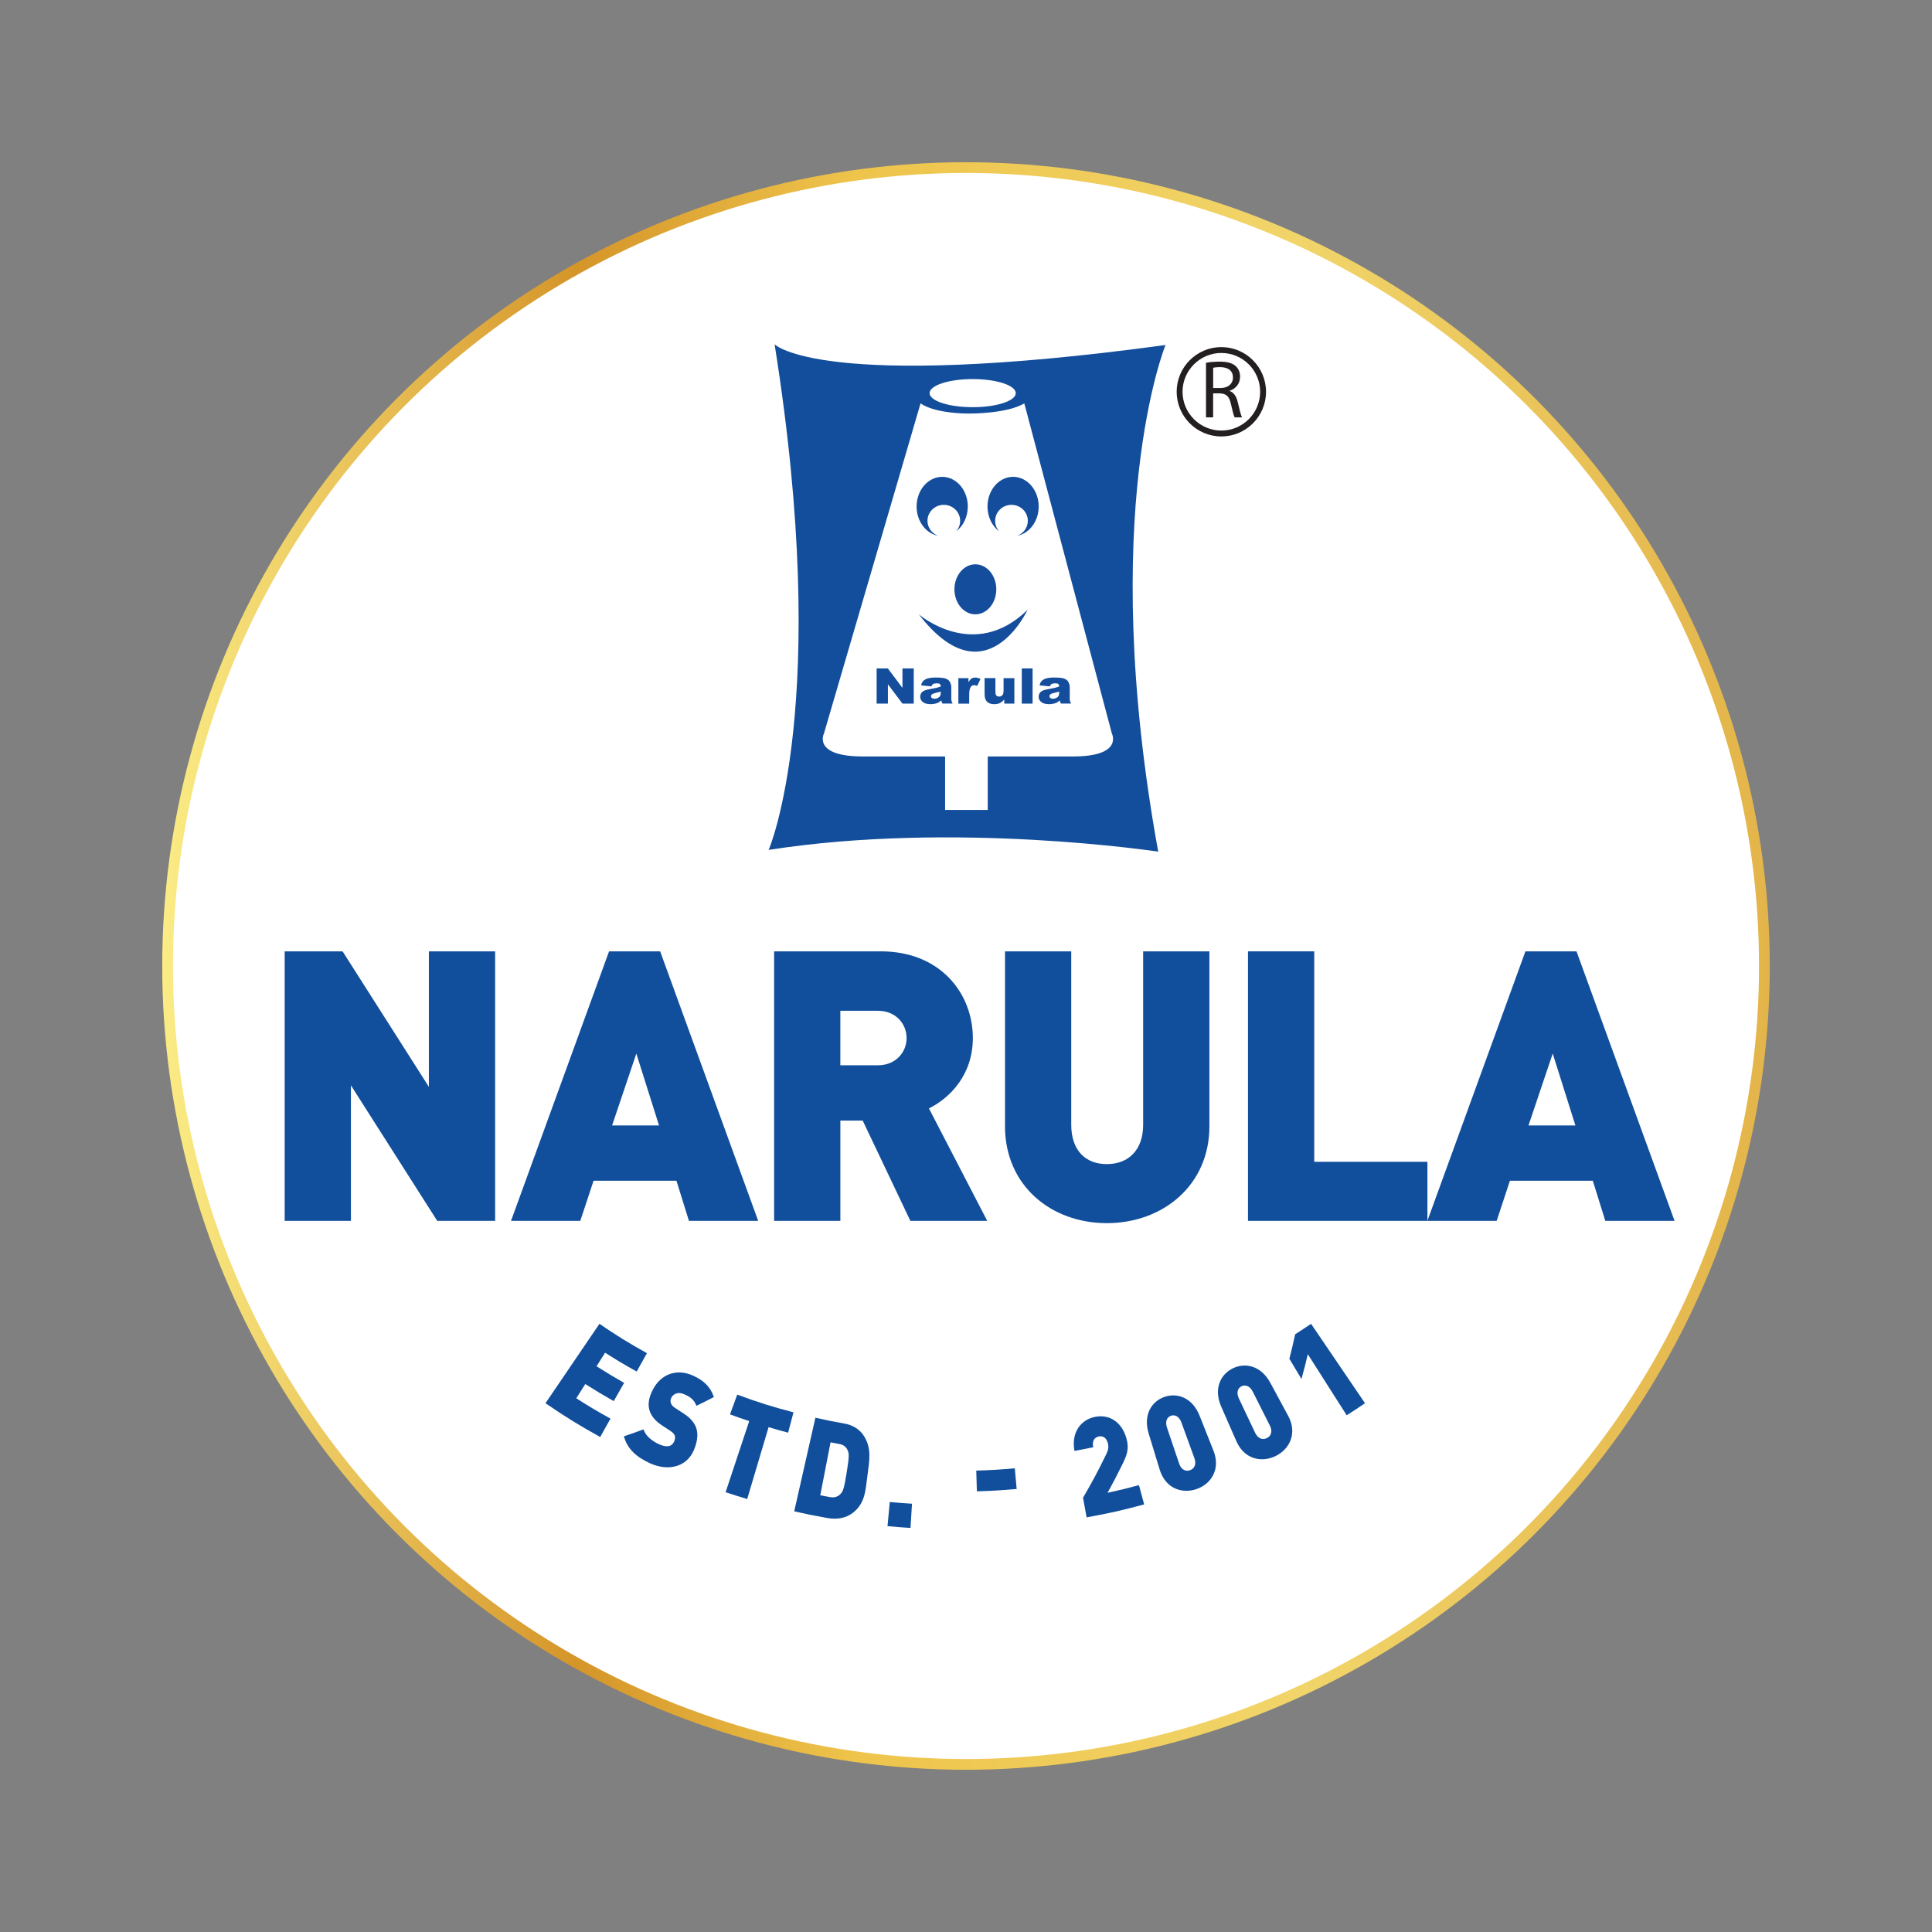 <?xml version="1.0" encoding="utf-8"?>
<!-- Generator: Adobe Illustrator 25.2.0, SVG Export Plug-In . SVG Version: 6.00 Build 0)  -->
<svg version="1.1" id="Layer_1" xmlns="http://www.w3.org/2000/svg" xmlns:xlink="http://www.w3.org/1999/xlink" x="0px" y="0px"
	 viewBox="0 0 720 720" style="enable-background:new 0 0 720 720;" xml:space="preserve">
<rect x="0" y="0" width="720" height="720" fill="#808080" stroke="none"/>
<style type="text/css">
	.st0{fill:#FFFFFF;stroke:url(#SVGID_1_);stroke-width:4;stroke-miterlimit:10;}
	.st1{fill:#114F9C;}
	.st2{fill:#124E9B;}
	.st3{fill:#FFFFFF;}
	.st4{fill:#144D9C;}
	.st5{fill:#231F20;}
</style>
<g>
	<g>
		<linearGradient id="SVGID_1_" gradientUnits="userSpaceOnUse" x1="60.459" y1="360" x2="659.541" y2="360">
			<stop  offset="0" style="stop-color:#FBEC85"/>
			<stop  offset="0" style="stop-color:#FBEC85"/>
			<stop  offset="0.257" style="stop-color:#D59529"/>
			<stop  offset="0.43" style="stop-color:#EEC44B"/>
			<stop  offset="0.708" style="stop-color:#F1D56A"/>
			<stop  offset="1" style="stop-color:#E3B44A"/>
		</linearGradient>
		<circle class="st0" cx="360" cy="360" r="297.54"/>
	</g>
	<g>
		<g>
			<g>
				<path class="st1" d="M162.94,454.98l-32.16-50.5v50.5h-24.69V354.54h21.58l32.16,50.5v-50.5h24.69v100.44H162.94z"/>
			</g>
			<g>
				<path class="st1" d="M256.75,454.98l-4.66-14.95H221.2l-4.94,14.95h-25.82l36.54-100.44h19.04l36.54,100.44H256.75z
					 M237.14,392.63l-9.03,26.8h17.49L237.14,392.63z"/>
			</g>
			<g>
				<path class="st1" d="M339.27,454.98l-17.77-37.38h-8.32v37.38h-24.69V354.54h39.78c22.29,0,34.28,15.8,34.28,32.3
					c0,13.68-8.46,22.29-16.36,26.24l21.72,41.9H339.27z M327.14,376.69h-13.97V397h13.97c6.77,0,10.72-4.94,10.72-10.16
					C337.86,381.62,333.91,376.69,327.14,376.69z"/>
			</g>
			<g>
				<path class="st1" d="M412.48,455.83c-20.88,0-37.95-14.11-37.95-36.11v-65.17h24.69v64.61c0,9.31,5.08,14.67,13.26,14.67
					s13.54-5.36,13.54-14.67v-64.61h24.69v65.17C450.71,441.72,433.36,455.83,412.48,455.83z"/>
			</g>
			<g>
				<path class="st1" d="M465.09,454.98V354.54h24.69v78.43h42.18v22.01H465.09z"/>
			</g>
			<g>
				<path class="st1" d="M598.25,454.98l-4.66-14.95h-30.89l-4.94,14.95h-25.82l36.54-100.44h19.04l36.54,100.44H598.25z
					 M578.65,392.63l-9.03,26.8h17.49L578.65,392.63z"/>
			</g>
		</g>
		<g>
			<g>
				<path class="st1" d="M203.28,522.94c6.7-9.86,13.41-19.72,20.11-29.59c6.93,4.71,10.48,6.9,17.71,10.93
					c-1.53,2.74-2.29,4.11-3.82,6.85c-4.77-2.66-7.12-4.06-11.77-7.01c-1.28,2.02-1.92,3.03-3.2,5.05
					c4.07,2.58,6.13,3.81,10.28,6.18c-1.55,2.73-2.32,4.09-3.87,6.81c-4.29-2.44-6.41-3.71-10.6-6.37
					c-1.34,2.12-2.02,3.18-3.36,5.31c5.03,3.19,7.58,4.71,12.74,7.58c-1.53,2.74-2.29,4.11-3.82,6.85
					C215.35,530.89,211.27,528.37,203.28,522.94z"/>
				<path class="st1" d="M242.19,545.29c-4.83-2.23-8.32-5.11-9.68-10.01c2.96-1,4.42-1.52,7.31-2.6c0.74,2.44,3.24,4.38,5.7,5.51
					c2.97,1.37,4.87,0.92,5.7-0.96c0.34-0.78,0.47-1.52,0.25-2.19c-0.18-0.57-0.69-1.18-1.6-1.76c-1.35-0.87-2.02-1.32-3.36-2.21
					c-2.44-1.65-3.97-3.58-4.53-5.72c-0.58-2.21-0.12-4.68,1.28-7.41c2.98-5.81,8.85-8.1,15.08-5.26c3.92,1.79,6.42,4.14,7.7,7.96
					c-2.58,1.34-3.88,2-6.53,3.27c-0.93-2.86-3.32-3.76-4.55-4.32c-2.42-1.11-4.16,0-4.83,1.41c-0.19,0.41-0.36,1.06-0.15,1.77
					c0.17,0.58,0.58,1.28,1.54,1.88c1.3,0.86,1.95,1.29,3.26,2.14c2.44,1.57,3.94,3.31,4.62,5.2c0.86,2.36,0.53,5.1-0.71,8.18
					C255.97,546.91,248.84,548.35,242.19,545.29z"/>
				<path class="st1" d="M286.43,531.86c-3.19,10.71-4.78,16.07-7.97,26.78c-3.23-0.96-4.84-1.47-8.05-2.53
					c3.52-10.61,5.28-15.91,8.8-26.51c-2.88-0.95-4.31-1.45-7.16-2.5c1.08-2.94,1.62-4.42,2.7-7.36c8.28,3.04,12.49,4.36,20.96,6.6
					c-0.8,3.03-1.2,4.55-2,7.58C290.78,533.13,289.33,532.73,286.43,531.86z"/>
				<path class="st1" d="M317.95,563.7c-2.64,2.11-6.08,2.65-9.57,2.03c-4.98-0.88-7.46-1.39-12.4-2.5
					c2.63-11.63,5.27-23.26,7.9-34.89c4.29,0.97,6.45,1.41,10.77,2.17c3.03,0.54,5.68,2.01,7.38,4.74
					c2.87,4.62,1.96,9.09,1.24,14.67C322.54,555.5,322.42,560.13,317.95,563.7z M316,540.73c-0.5-1.28-1.37-2.26-3.23-2.6
					c-1.3-0.23-1.95-0.36-3.25-0.61c-1.53,7.89-2.3,11.84-3.83,19.73c1.41,0.27,2.11,0.4,3.52,0.66c2.01,0.36,3.25-0.27,4.17-1.32
					c0.78-0.89,1.18-1.79,2.15-7.8C316.49,542.84,316.42,541.81,316,540.73z"/>
				<path class="st1" d="M330.75,568.75c0.34-3.6,0.5-5.4,0.84-9c3.31,0.31,4.97,0.44,8.28,0.64c-0.22,3.61-0.33,5.42-0.55,9.03
					C335.88,569.2,334.17,569.07,330.75,568.75z"/>
				<path class="st1" d="M364.06,555.78c-0.1-3.09-0.15-4.64-0.24-7.73c5.76-0.18,8.63-0.35,14.37-0.86
					c0.28,3.08,0.41,4.62,0.69,7.71C372.96,555.41,370,555.59,364.06,555.78z"/>
				<path class="st1" d="M404.95,565.48c-0.54-2.93-0.8-4.39-1.34-7.31c3.71-6.4,5.44-9.63,8.61-16.14c0.8-1.63,1.02-2.61,0.67-4.08
					c-0.45-1.91-1.68-3-3.44-2.61c-1.26,0.28-2.62,1.29-2.04,4c-2.79,0.59-4.19,0.87-6.99,1.38c-1.27-6.92,2.37-11.5,7.4-12.64
					c5.36-1.21,10.27,1.66,12.02,8.16c0.98,3.64,0.19,5.94-1.57,9.49c-2.09,4.26-3.2,6.38-5.52,10.59c4.7-1.03,7.04-1.6,11.71-2.85
					c0.77,2.87,1.16,4.31,1.93,7.18C417.87,562.94,413.58,563.9,404.95,565.48z"/>
				<path class="st1" d="M445.96,554.92c-5.39,1.89-11.61-0.16-13.77-7.22c-1.64-5.38-2.47-8.07-4.11-13.46
					c-2.16-7.06,1.18-12.02,5.85-13.65c4.67-1.64,10.4,0.14,13.12,7c2.08,5.23,3.11,7.85,5.19,13.08
					C454.96,547.54,451.34,553.04,445.96,554.92z M440.3,530.16c-0.86-2.36-2.49-3.05-3.92-2.55c-1.43,0.5-2.27,2.06-1.47,4.44
					c1.81,5.35,2.71,8.03,4.52,13.38c0.8,2.38,2.51,3.03,4.06,2.48c1.55-0.54,2.49-2.12,1.63-4.48
					C443.2,538.12,442.23,535.47,440.3,530.16z"/>
				<path class="st1" d="M475.39,542.62c-5.19,2.54-11.66,1.25-14.62-5.51c-2.26-5.15-3.39-7.73-5.65-12.88
					c-2.97-6.76-0.19-12.09,4.31-14.29c4.49-2.2,10.44-1.14,13.96,5.36c2.68,4.95,4.02,7.42,6.69,12.37
					C483.58,534.17,480.57,540.09,475.39,542.62z M466.9,518.68c-1.13-2.24-2.84-2.73-4.22-2.06c-1.37,0.67-2.04,2.32-0.97,4.59
					c2.42,5.1,3.63,7.65,6.05,12.76c1.08,2.27,2.86,2.7,4.36,1.97c1.5-0.73,2.25-2.41,1.13-4.65
					C470.71,526.24,469.44,523.72,466.9,518.68z"/>
				<path class="st1" d="M501.87,527.43c-5.8-9.1-8.69-13.66-14.49-22.76c-0.87,3.7-1.34,5.55-2.36,9.25
					c-1.81-3.02-2.71-4.53-4.51-7.55c0.94-3.65,1.37-5.48,2.16-9.13c2.38-1.52,3.57-2.3,5.92-3.89c6.7,9.86,13.41,19.72,20.11,29.59
					C505.98,524.78,504.62,525.68,501.87,527.43z"/>
			</g>
		</g>
	</g>
	<g>
		<g>
			<path class="st2" d="M288.67,128.32c0,0,17.09,17.74,145.68,0.26c0,0-25.64,62.55-2.72,188.81c0,0-75.63-11.53-145.17-0.65
				C286.47,316.74,310.04,262.35,288.67,128.32z"/>
		</g>
		<g>
			<ellipse class="st3" cx="362.49" cy="146.51" rx="16.06" ry="5.24"/>
		</g>
		<g>
			<path class="st3" d="M414.36,273.36l-32.63-123.03c-6.35,3.75-19.12,3.79-20.79,3.78v0c0,0-0.04,0-0.12,0c-0.04,0-0.07,0-0.07,0
				v0c-1.54,0-12.4-0.12-17.69-3.78l-36,123.03c0,0-4.4,8.55,14.5,8.55c11.2,0,22.93,0,30.65,0v19.94h15.89v-19.94
				c7.58,0,19.92,0,31.76,0C418.77,281.91,414.36,273.36,414.36,273.36z"/>
		</g>
		<g>
			<path class="st4" d="M351.13,177.7c-5.27,0-9.54,4.95-9.54,11.05c0,5.49,3.46,10.05,7.99,10.9c-2.3-0.85-3.94-3.02-3.94-5.56
				c0-3.28,2.73-5.95,6.09-5.95c3.36,0,6.09,2.66,6.09,5.95c0,1.53-0.59,2.92-1.56,3.98c2.65-1.96,4.41-5.4,4.41-9.32
				C360.67,182.65,356.4,177.7,351.13,177.7z"/>
		</g>
		<g>
			<path class="st4" d="M377.55,177.7c5.27,0,9.54,4.95,9.54,11.05c0,5.49-3.46,10.05-7.99,10.9c2.3-0.85,3.94-3.02,3.94-5.56
				c0-3.28-2.73-5.95-6.09-5.95s-6.09,2.66-6.09,5.95c0,1.53,0.59,2.92,1.56,3.98c-2.65-1.96-4.41-5.4-4.41-9.32
				C368.01,182.65,372.28,177.7,377.55,177.7z"/>
		</g>
		<g>
			<ellipse class="st4" cx="363.49" cy="219.62" rx="7.8" ry="9.32"/>
		</g>
		<g>
			<path class="st4" d="M342.41,228.94c0,0,20.59,17.87,40.53-1.68C382.95,227.26,367.28,261.19,342.41,228.94z"/>
		</g>
		<g>
			<g>
				<path class="st4" d="M326.7,249.1h4.17l5.45,7.26v-7.26h4.21v13.12h-4.21l-5.42-7.2v7.2h-4.2V249.1z"/>
			</g>
			<g>
				<path class="st4" d="M347.1,255.79l-3.84-0.37c0.14-0.61,0.35-1.09,0.63-1.44c0.27-0.35,0.67-0.65,1.18-0.91
					c0.37-0.18,0.88-0.33,1.52-0.43c0.64-0.1,1.34-0.15,2.09-0.15c1.2,0,2.17,0.06,2.9,0.18c0.73,0.12,1.34,0.38,1.83,0.76
					c0.34,0.27,0.61,0.65,0.81,1.14c0.2,0.49,0.3,0.96,0.3,1.41v4.2c0,0.45,0.03,0.8,0.09,1.05c0.06,0.25,0.2,0.58,0.41,0.97h-3.77
					c-0.15-0.24-0.25-0.43-0.3-0.56c-0.05-0.13-0.09-0.33-0.14-0.61c-0.53,0.46-1.05,0.79-1.57,0.99c-0.71,0.26-1.54,0.4-2.48,0.4
					c-1.25,0-2.2-0.26-2.85-0.79s-0.97-1.17-0.97-1.94c0-0.72,0.23-1.32,0.7-1.78c0.47-0.47,1.33-0.81,2.58-1.04
					c1.51-0.27,2.48-0.47,2.93-0.58c0.45-0.11,0.92-0.25,1.42-0.43c0-0.45-0.1-0.76-0.3-0.94c-0.21-0.18-0.56-0.27-1.08-0.27
					c-0.66,0-1.15,0.09-1.48,0.29C347.47,255.1,347.26,255.38,347.1,255.79z M350.59,257.71c-0.55,0.18-1.13,0.34-1.73,0.47
					c-0.82,0.2-1.33,0.39-1.55,0.58c-0.22,0.2-0.34,0.42-0.34,0.67c0,0.29,0.11,0.52,0.33,0.7c0.22,0.18,0.54,0.27,0.97,0.27
					c0.45,0,0.86-0.1,1.25-0.3c0.38-0.2,0.66-0.44,0.82-0.72c0.16-0.28,0.24-0.65,0.24-1.1V257.71z"/>
			</g>
			<g>
				<path class="st4" d="M357.16,252.72h3.76v1.56c0.36-0.67,0.74-1.14,1.12-1.39c0.38-0.25,0.86-0.38,1.43-0.38
					c0.59,0,1.24,0.17,1.94,0.5l-1.25,2.6c-0.47-0.18-0.85-0.27-1.13-0.27c-0.53,0-0.93,0.2-1.22,0.59
					c-0.42,0.56-0.62,1.59-0.62,3.11v3.19h-4.04V252.72z"/>
			</g>
			<g>
				<path class="st4" d="M378.01,262.22h-3.75v-1.54c-0.56,0.63-1.12,1.08-1.69,1.35c-0.57,0.27-1.27,0.4-2.1,0.4
					c-1.1,0-1.97-0.3-2.6-0.9c-0.63-0.6-0.94-1.52-0.94-2.77v-6.05h4.03v5.23c0,0.6,0.12,1.02,0.37,1.27
					c0.24,0.25,0.58,0.38,1.03,0.38c0.48,0,0.87-0.17,1.18-0.5c0.31-0.33,0.46-0.93,0.46-1.8v-4.57h4.02V262.22z"/>
			</g>
			<g>
				<path class="st4" d="M380.79,249.1h4.03v13.12h-4.03V249.1z"/>
			</g>
			<g>
				<path class="st4" d="M391.24,255.79l-3.84-0.37c0.14-0.61,0.35-1.09,0.63-1.44c0.27-0.35,0.67-0.65,1.18-0.91
					c0.37-0.18,0.88-0.33,1.52-0.43c0.64-0.1,1.34-0.15,2.09-0.15c1.2,0,2.17,0.06,2.9,0.18c0.73,0.12,1.34,0.38,1.83,0.76
					c0.34,0.27,0.61,0.65,0.81,1.14c0.2,0.49,0.3,0.96,0.3,1.41v4.2c0,0.45,0.03,0.8,0.09,1.05c0.06,0.25,0.2,0.58,0.41,0.97h-3.77
					c-0.15-0.24-0.25-0.43-0.3-0.56c-0.05-0.13-0.09-0.33-0.14-0.61c-0.53,0.46-1.05,0.79-1.57,0.99c-0.71,0.26-1.54,0.4-2.48,0.4
					c-1.25,0-2.2-0.26-2.85-0.79s-0.97-1.17-0.97-1.94c0-0.72,0.23-1.32,0.7-1.78c0.47-0.47,1.33-0.81,2.58-1.04
					c1.51-0.27,2.48-0.47,2.93-0.58c0.45-0.11,0.92-0.25,1.42-0.43c0-0.45-0.1-0.76-0.3-0.94c-0.21-0.18-0.56-0.27-1.08-0.27
					c-0.66,0-1.15,0.09-1.48,0.29C391.61,255.1,391.4,255.38,391.24,255.79z M394.73,257.71c-0.55,0.18-1.13,0.34-1.73,0.47
					c-0.82,0.2-1.33,0.39-1.55,0.58c-0.22,0.2-0.34,0.42-0.34,0.67c0,0.29,0.11,0.52,0.33,0.7c0.22,0.18,0.54,0.27,0.97,0.27
					c0.45,0,0.86-0.1,1.25-0.3c0.38-0.2,0.66-0.44,0.82-0.72c0.16-0.28,0.24-0.65,0.24-1.1V257.71z"/>
			</g>
		</g>
	</g>
	<g>
		<path class="st5" d="M455.16,129.35c-9.18,0-16.65,7.47-16.65,16.65c0,9.18,7.47,16.65,16.65,16.65c9.18,0,16.65-7.47,16.65-16.65
			C471.8,136.82,464.33,129.35,455.16,129.35z M455.16,160.46c-7.97,0-14.46-6.49-14.46-14.46c0-7.97,6.49-14.46,14.46-14.46
			c7.97,0,14.46,6.49,14.46,14.46C469.62,153.97,463.13,160.46,455.16,160.46z"/>
	</g>
	<g>
		<g>
			<path class="st5" d="M449.44,135.2c1.35-0.28,3.28-0.43,5.11-0.43c2.85,0,4.68,0.52,5.97,1.68c1.04,0.92,1.62,2.33,1.62,3.92
				c0,2.72-1.71,4.53-3.89,5.26v0.09c1.59,0.55,2.54,2.02,3.03,4.16c0.67,2.88,1.16,4.87,1.59,5.66h-2.75
				c-0.34-0.58-0.8-2.36-1.38-4.93c-0.61-2.85-1.71-3.92-4.13-4.01h-2.51v8.94h-2.66V135.2z M452.11,144.6h2.72
				c2.85,0,4.65-1.56,4.65-3.92c0-2.66-1.93-3.83-4.74-3.86c-1.29,0-2.2,0.12-2.63,0.25V144.6z"/>
		</g>
	</g>
</g>
</svg>
